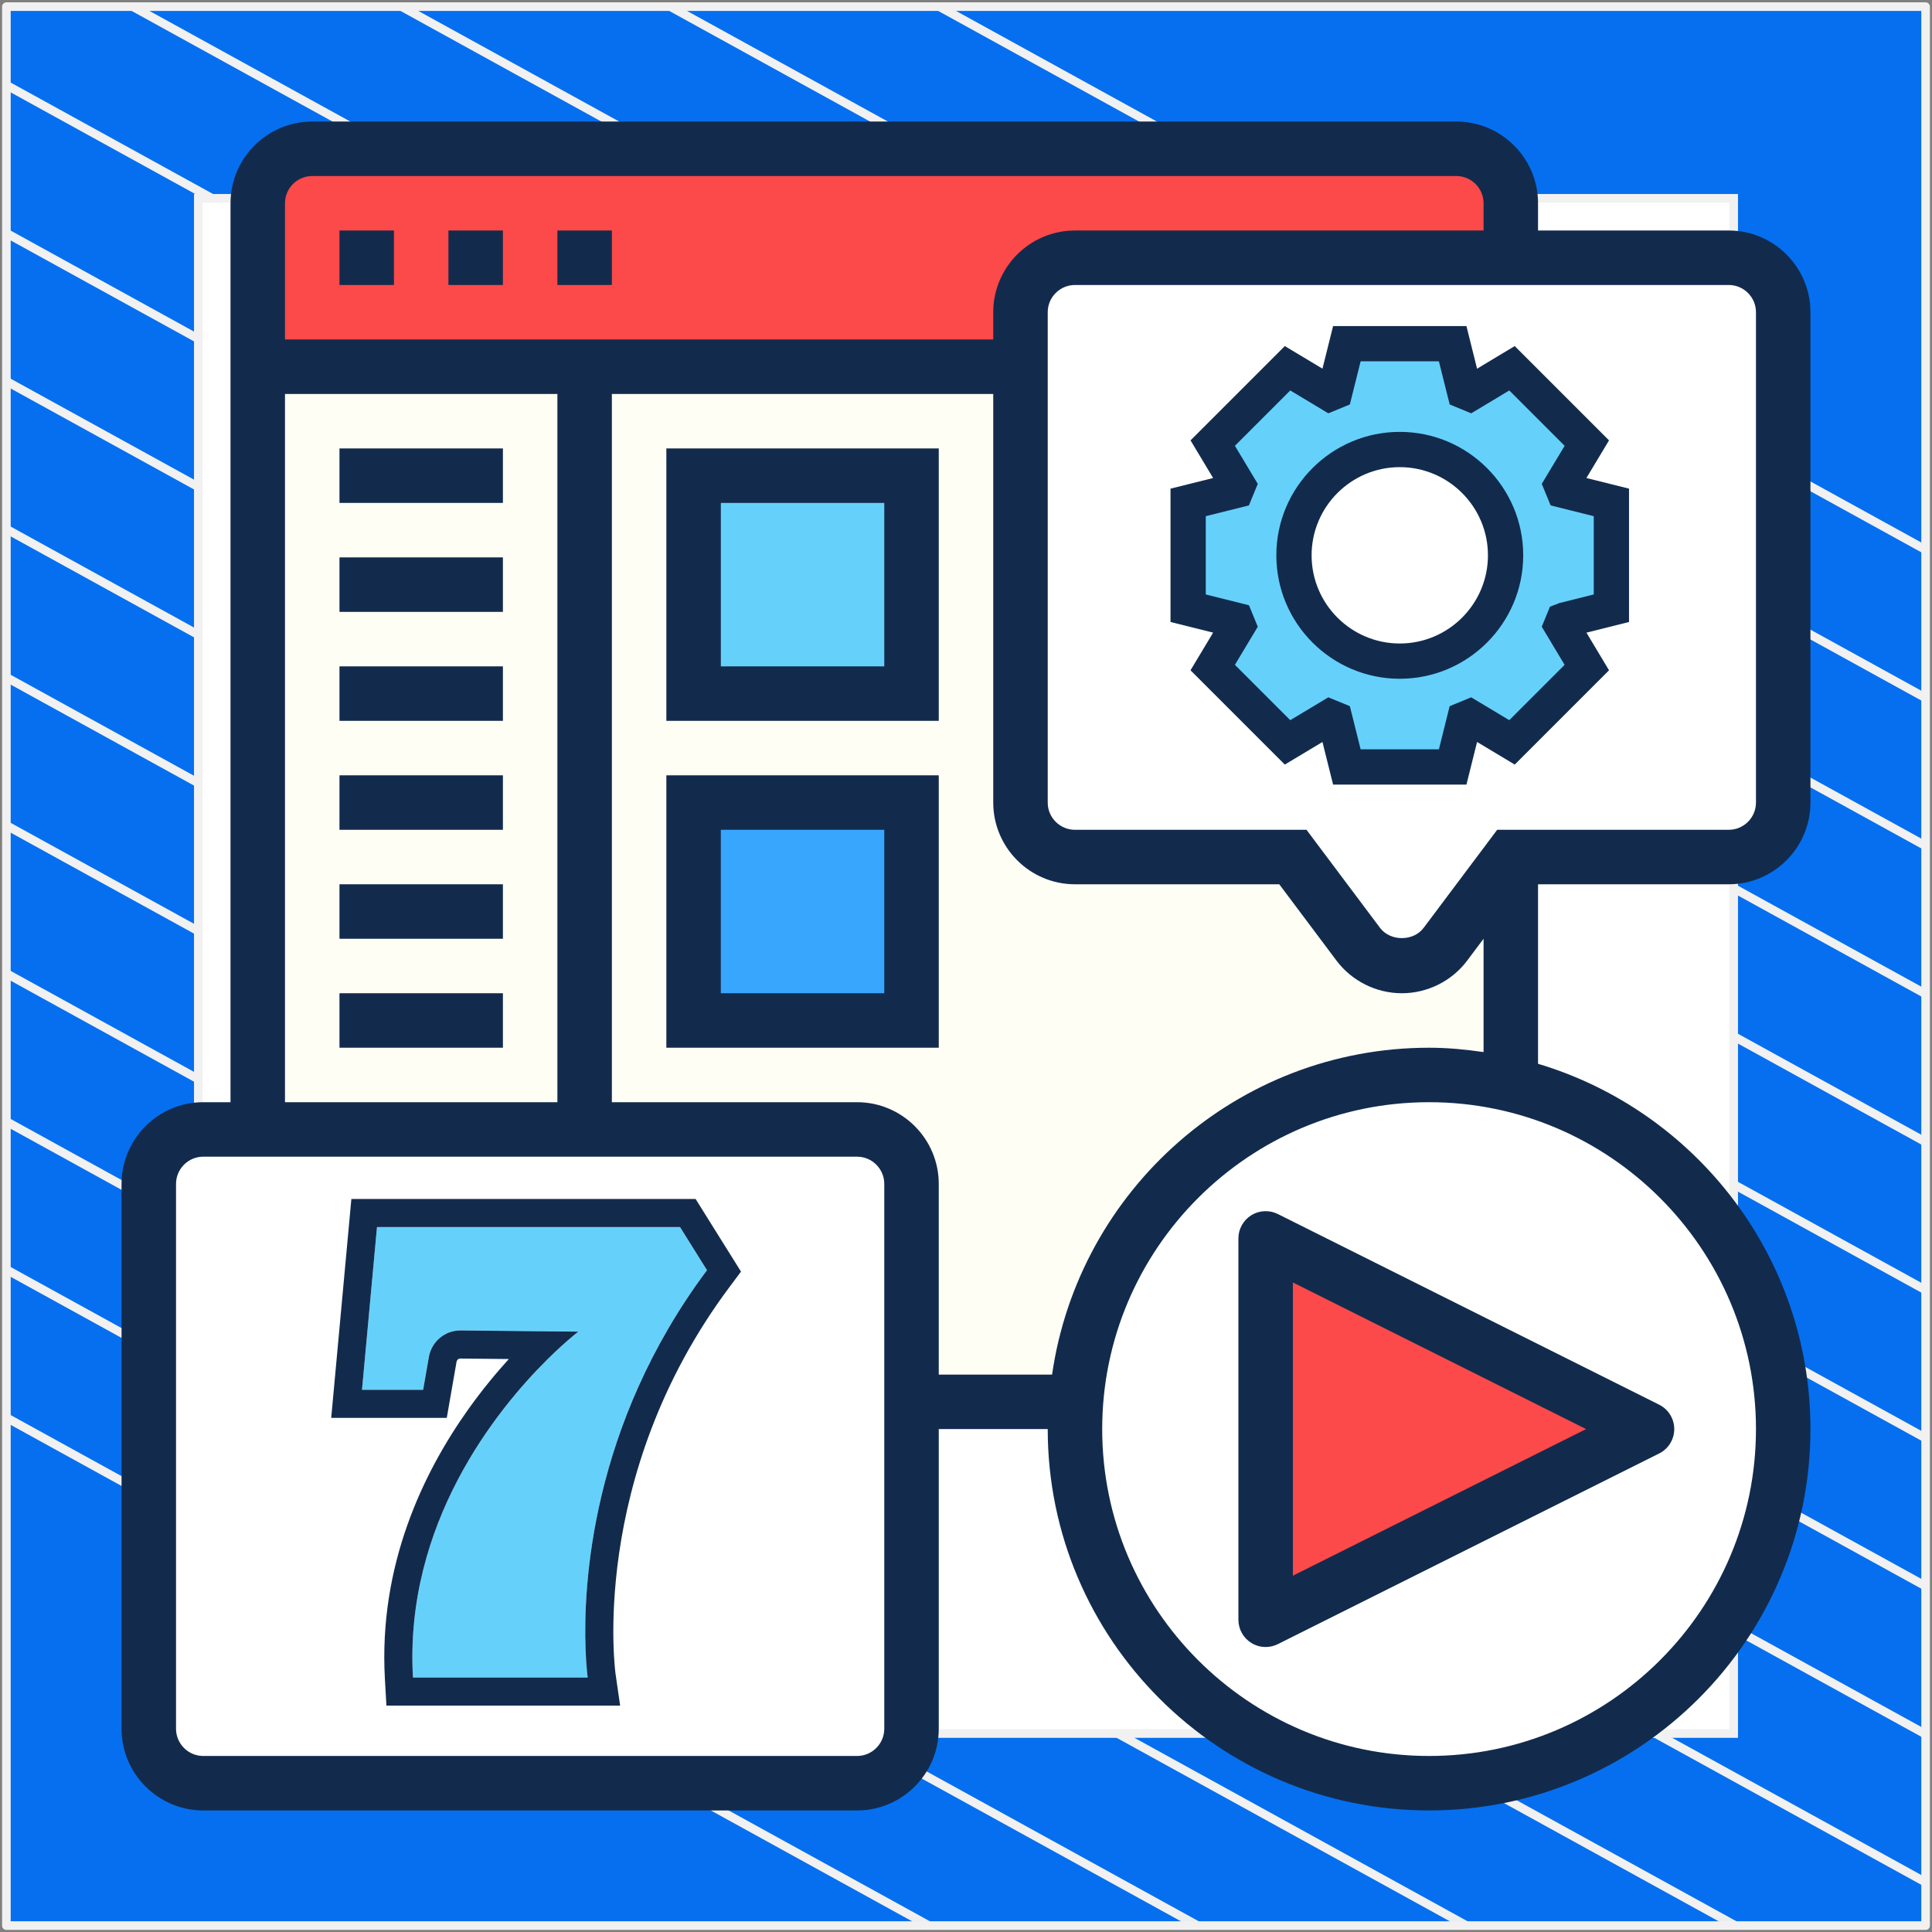 <?xml version="1.0" encoding="UTF-8"?> <svg xmlns="http://www.w3.org/2000/svg" width="302" height="302" viewBox="0 0 302 302" fill="none"><rect x="0" y="0" width="302" height="302" fill="#808080" stroke="none"/><path d="M301 1.038H1V301H301V1.038Z" fill="#056FEF" stroke="#F1F1F1" stroke-width="1.346" stroke-linejoin="round"></path><mask id="mask0_20_3033" style="mask-type:luminance" maskUnits="userSpaceOnUse" x="1" y="1" width="300" height="300"><path d="M301 1H1V300.962H301V1Z" fill="white"></path></mask><g mask="url(#mask0_20_3033)"><path d="M-285.023 64.085L219.795 342.085" stroke="#F1F1F1" stroke-width="1.346" stroke-miterlimit="10"></path><path d="M-263.954 52.544L240.933 330.581" stroke="#F1F1F1" stroke-width="1.346" stroke-miterlimit="10"></path><path d="M-242.819 41.04L261.999 319.04" stroke="#F1F1F1" stroke-width="1.346" stroke-miterlimit="10"></path><path d="M-221.682 29.536L283.136 307.536" stroke="#F1F1F1" stroke-width="1.346" stroke-miterlimit="10"></path><path d="M-200.545 18.032L304.273 296.032" stroke="#F1F1F1" stroke-width="1.346" stroke-miterlimit="10"></path><path d="M-179.41 6.528L325.408 284.528" stroke="#F1F1F1" stroke-width="1.346" stroke-miterlimit="10"></path><path d="M-158.273 -5.014L346.545 273.024" stroke="#F1F1F1" stroke-width="1.346" stroke-miterlimit="10"></path><path d="M-137.205 -16.517L367.613 261.483" stroke="#F1F1F1" stroke-width="1.346" stroke-miterlimit="10"></path><path d="M-116.068 -28.021L388.749 249.979" stroke="#F1F1F1" stroke-width="1.346" stroke-miterlimit="10"></path><path d="M-94.932 -39.525L409.886 238.475" stroke="#F1F1F1" stroke-width="1.346" stroke-miterlimit="10"></path><path d="M-73.796 -51.029L431.023 226.971" stroke="#F1F1F1" stroke-width="1.346" stroke-miterlimit="10"></path><path d="M-52.659 -62.533L452.159 215.467" stroke="#F1F1F1" stroke-width="1.346" stroke-miterlimit="10"></path><path d="M-31.591 -74.075L473.227 203.963" stroke="#F1F1F1" stroke-width="1.346" stroke-miterlimit="10"></path><path d="M-10.454 -85.579L494.364 192.422" stroke="#F1F1F1" stroke-width="1.346" stroke-miterlimit="10"></path></g><path d="M271 31H31V270.975H271V31Z" fill="white" stroke="#F1F1F1" stroke-width="1.346" stroke-miterlimit="10"></path><path d="M159.516 48.806V57.323H91.387H40.291V31.774C40.291 27.09 44.123 23.258 48.807 23.258H227.645C232.329 23.258 236.161 27.09 236.161 31.774V40.29H168.032C163.349 40.29 159.516 44.123 159.516 48.806Z" fill="#FC4949"></path><path d="M225.942 147.594C224.324 149.723 221.812 151 219.129 151C216.447 151 213.934 149.723 212.316 147.594L202.097 133.968H168.032C163.349 133.968 159.516 130.135 159.516 125.452V57.323H40.291V176.548H133.968C138.652 176.548 142.484 180.381 142.484 185.065V219.129H168.203C170.374 190.557 194.262 168.032 223.387 168.032C227.773 168.032 232.074 168.543 236.161 169.523V133.968L225.942 147.594Z" fill="#FFFEF5"></path><path d="M108.42 125.451H142.484V159.516H108.42V125.451Z" fill="#39A6FE"></path><path d="M108.42 74.355H142.484V108.419H108.42V74.355Z" fill="#65D1FB"></path><path d="M278.742 48.806V125.452C278.742 130.135 274.91 133.968 270.226 133.968H236.162L225.942 147.594C224.324 149.723 221.812 151 219.13 151C216.447 151 213.935 149.723 212.317 147.594L202.097 133.968H168.033C163.349 133.968 159.517 130.135 159.517 125.452V57.323V48.806C159.517 44.123 163.349 40.29 168.033 40.29H236.162H270.226C274.91 40.29 278.742 44.123 278.742 48.806Z" fill="white"></path><path d="M236.161 169.523C260.56 175.271 278.742 197.2 278.742 223.387C278.742 253.96 253.96 278.742 223.387 278.742C192.814 278.742 168.032 253.96 168.032 223.387C168.032 221.94 168.075 220.534 168.203 219.129C170.374 190.558 194.262 168.032 223.387 168.032C227.773 168.032 232.074 168.543 236.161 169.523Z" fill="white"></path><path d="M142.484 219.129V270.226C142.484 274.91 138.652 278.742 133.968 278.742H31.774C27.091 278.742 23.258 274.91 23.258 270.226V185.065C23.258 180.381 27.091 176.549 31.774 176.549H40.291H91.387H133.968C138.652 176.549 142.484 180.381 142.484 185.065V219.129Z" fill="white"></path><path d="M257.452 223.387L197.839 253.193V193.581L257.452 223.387Z" fill="#FC4949"></path><path d="M195.599 189.957C194.348 190.736 193.581 192.103 193.581 193.581V253.193C193.581 254.671 194.348 256.038 195.599 256.817C196.285 257.239 197.06 257.451 197.839 257.451C198.491 257.451 199.142 257.302 199.742 257.004L259.355 227.198C260.799 226.474 261.71 225.001 261.71 223.387C261.71 221.773 260.799 220.3 259.355 219.576L199.742 189.77C198.427 189.114 196.856 189.178 195.599 189.957ZM202.097 200.47L247.931 223.387L202.097 246.304V200.47Z" fill="#122B4D"></path><path d="M270.226 138.226C277.269 138.226 283 132.494 283 125.452V48.806C283 41.764 277.269 36.032 270.226 36.032H240.419V31.774C240.419 24.731 234.688 19 227.645 19H48.806C41.764 19 36.032 24.731 36.032 31.774V172.29H31.774C24.731 172.29 19 178.022 19 185.065V270.226C19 277.269 24.731 283 31.774 283H133.968C141.011 283 146.742 277.269 146.742 270.226V223.387H163.774C163.774 256.259 190.515 283 223.387 283C256.259 283 283 256.259 283 223.387C283 196.438 265.01 173.636 240.419 166.286V138.226H270.226ZM274.484 48.806V125.452C274.484 127.802 272.572 129.71 270.226 129.71H234.032L222.531 145.043C220.934 147.172 217.319 147.172 215.723 145.043L204.226 129.71H168.032C165.686 129.71 163.774 127.802 163.774 125.452V48.806C163.774 46.456 165.686 44.548 168.032 44.548H270.226C272.572 44.548 274.484 46.456 274.484 48.806ZM48.806 27.516H227.645C229.991 27.516 231.903 29.424 231.903 31.774V36.032H168.032C160.989 36.032 155.258 41.764 155.258 48.806V53.065H44.548V31.774C44.548 29.424 46.46 27.516 48.806 27.516ZM44.548 61.581H87.129V172.29H44.548V61.581ZM138.226 270.226C138.226 272.576 136.314 274.484 133.968 274.484H31.774C29.428 274.484 27.516 272.576 27.516 270.226V185.065C27.516 182.714 29.428 180.806 31.774 180.806H133.968C136.314 180.806 138.226 182.714 138.226 185.065V270.226ZM274.484 223.387C274.484 251.563 251.563 274.484 223.387 274.484C195.211 274.484 172.29 251.563 172.29 223.387C172.29 195.211 195.211 172.29 223.387 172.29C251.563 172.29 274.484 195.211 274.484 223.387ZM223.387 163.774C193.415 163.774 168.607 186.031 164.455 214.871H146.742V185.065C146.742 178.022 141.011 172.29 133.968 172.29H95.645V61.581H155.258V125.452C155.258 132.494 160.989 138.226 168.032 138.226H199.968L208.91 150.153C211.307 153.35 215.131 155.258 219.129 155.258C223.132 155.258 226.951 153.35 229.344 150.153L231.903 146.742V164.455C229.114 164.051 226.287 163.774 223.387 163.774Z" fill="#122B4D"></path><path d="M53.065 36.032H61.581V44.548H53.065V36.032Z" fill="#122B4D"></path><path d="M87.129 36.032H95.645V44.548H87.129V36.032Z" fill="#122B4D"></path><path d="M70.097 36.032H78.613V44.548H70.097V36.032Z" fill="#122B4D"></path><path d="M53.065 70.097H78.613V78.613H53.065V70.097Z" fill="#122B4D"></path><path d="M53.065 87.129H78.613V95.645H53.065V87.129Z" fill="#122B4D"></path><path d="M53.065 104.161H78.613V112.677H53.065V104.161Z" fill="#122B4D"></path><path d="M53.065 121.194H78.613V129.71H53.065V121.194Z" fill="#122B4D"></path><path d="M53.065 138.226H78.613V146.742H53.065V138.226Z" fill="#122B4D"></path><path d="M53.065 155.258H78.613V163.774H53.065V155.258Z" fill="#122B4D"></path><path d="M104.161 112.678H146.742V70.097H104.161V112.678ZM112.677 78.613H138.226V104.162H112.677V78.613Z" fill="#122B4D"></path><path d="M104.161 163.774H146.742V121.194H104.161V163.774ZM112.677 129.71H138.226V155.258H112.677V129.71Z" fill="#122B4D"></path><path d="M251.884 95.075V78.535L244.414 76.66C244.304 76.385 244.221 76.109 244.083 75.833L248.052 69.273L236.337 57.557L229.776 61.527C229.5 61.388 229.224 61.306 228.95 61.196L227.075 53.725H210.535L208.66 61.196C208.386 61.306 208.11 61.388 207.834 61.527L201.273 57.557L189.558 69.273L193.527 75.833C193.388 76.109 193.306 76.385 193.196 76.66L185.726 78.535V95.075L193.196 96.95C193.306 97.224 193.388 97.5 193.527 97.776L189.558 104.336L201.273 116.052L207.834 112.083C208.11 112.221 208.386 112.303 208.66 112.414L210.535 119.884H227.075L228.95 112.414C229.224 112.303 229.5 112.221 229.776 112.083L236.337 116.052L248.052 104.336L244.083 97.776C244.221 97.5 244.304 97.224 244.414 96.95L251.884 95.075ZM218.805 103.344C209.68 103.344 202.265 95.929 202.265 86.805C202.265 77.68 209.68 70.265 218.805 70.265C227.929 70.265 235.345 77.68 235.345 86.805C235.345 95.929 227.929 103.344 218.805 103.344Z" fill="#65D1FB"></path><path d="M218.805 106.101C229.445 106.101 238.101 97.445 238.101 86.805C238.101 76.165 229.445 67.509 218.805 67.509C208.165 67.509 199.509 76.165 199.509 86.805C199.509 97.445 208.165 106.101 218.805 106.101ZM218.805 73.022C226.405 73.022 232.588 79.205 232.588 86.805C232.588 94.404 226.405 100.588 218.805 100.588C211.206 100.588 205.022 94.404 205.022 86.805C205.022 79.205 211.206 73.022 218.805 73.022Z" fill="#122B4D"></path><path d="M186.094 104.775L200.834 119.515L206.718 115.983L208.383 122.641H229.227L230.889 115.981L236.775 119.515L251.515 104.775L247.983 98.892L254.641 97.227V76.383L247.981 74.72L251.513 68.837L236.772 54.097L230.886 57.632L229.227 50.969H208.383L206.72 57.629L200.837 54.097L186.097 68.837L189.629 74.72L182.969 76.383V97.227L189.629 98.889L186.094 104.775ZM188.482 92.922V80.687L195.224 79.003L196.609 75.636L193.035 69.686L201.686 61.035L207.636 64.609L211.003 63.224L212.687 56.482H224.922L226.606 63.224L229.971 64.609L235.923 61.035L244.574 69.686L241 75.636L242.385 79.003L249.127 80.687V92.922L243.754 94.264L242.283 94.832L240.998 97.968L244.571 103.923L235.92 112.574L229.968 109L226.603 110.385L224.922 117.127H212.687L211.003 110.385L207.636 109L201.686 112.574L193.035 103.923L196.609 97.968L195.231 94.609L188.482 92.922Z" fill="#122B4D"></path><path d="M64.552 262.222H91.866C91.866 262.222 87.181 229.801 110.512 198.552L106.296 191.805H58.929L56.587 217.245H66.144L67.035 212.139C67.456 209.702 69.565 207.922 72.048 207.969L90.413 208.156C90.413 208.109 62.678 229.333 64.552 262.222Z" fill="#65D1FB"></path><path fill-rule="evenodd" clip-rule="evenodd" d="M60.403 266.614L60.167 262.472C59.154 244.697 66.152 230.194 73.202 220.291C75.364 217.255 77.548 214.625 79.54 212.437L71.984 212.36L71.965 212.359C71.693 212.354 71.421 212.543 71.362 212.887L71.361 212.893L69.837 221.637H51.773L54.924 187.414H108.73L115.829 198.772L114.031 201.179C102.897 216.091 98.451 231.275 96.785 242.737C95.953 248.468 95.818 253.252 95.889 256.575C95.924 258.236 96.01 259.528 96.085 260.387C96.122 260.816 96.157 261.137 96.181 261.341C96.192 261.443 96.202 261.516 96.207 261.558C96.21 261.58 96.212 261.593 96.213 261.599L96.213 261.603L96.937 266.614H60.403ZM90.413 208.156C90.389 208.165 89.346 208.959 87.689 210.471C87.06 211.045 86.343 211.722 85.559 212.498C77.697 220.295 63.179 238.128 64.552 262.222H91.866C91.866 262.222 91.637 260.637 91.532 257.831C91.163 247.943 92.339 222.892 110.512 198.552L106.296 191.805H58.929L56.587 217.245H66.144L67.035 212.138C67.456 209.702 69.565 207.922 72.048 207.969L90.413 208.156Z" fill="#122B4D"></path></svg> 